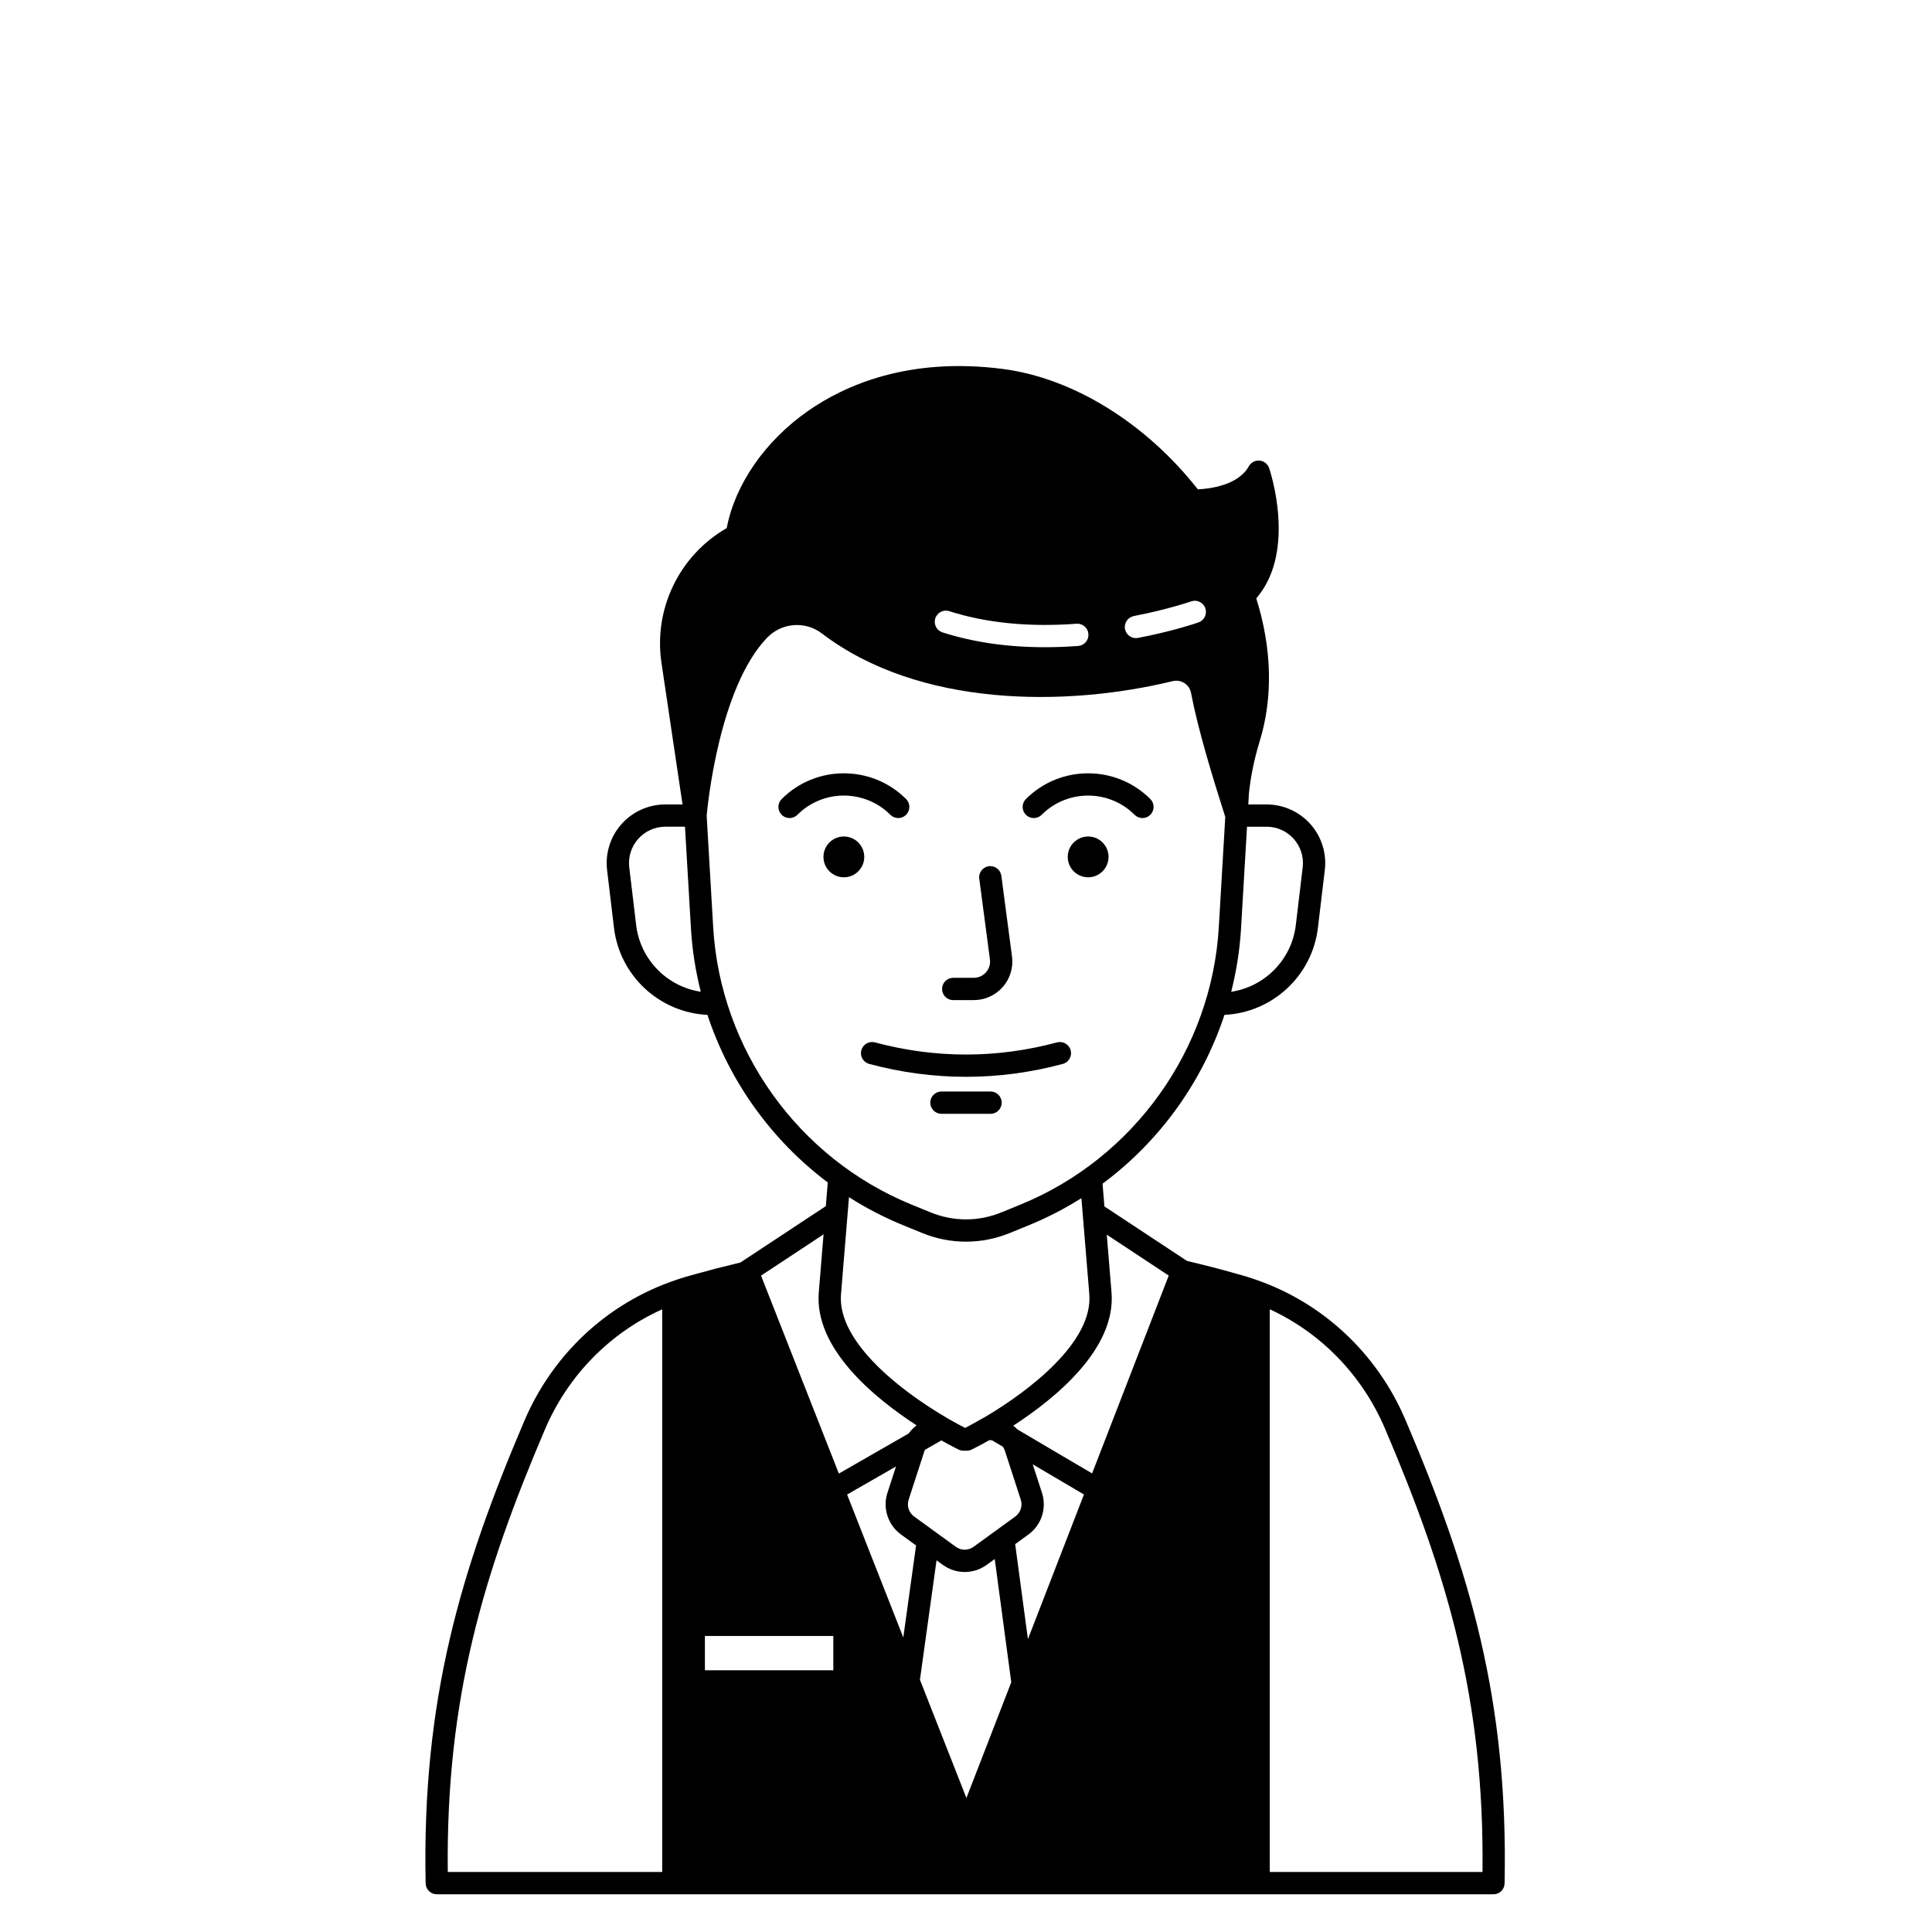 <?xml version="1.0" encoding="UTF-8"?>
<!-- Uploaded to: SVG Repo, www.svgrepo.com, Generator: SVG Repo Mixer Tools -->
<svg fill="#000000" width="800px" height="800px" version="1.1" viewBox="144 144 512 512" xmlns="http://www.w3.org/2000/svg">
 <g>
  <path d="m396.61 409.04h5.453c2.945 0 5.742-1.27 7.684-3.484 1.941-2.215 2.832-5.156 2.445-8.074l-2.824-21.383c-0.215-1.617-1.703-2.754-3.312-2.539-1.617 0.215-2.754 1.695-2.539 3.312l2.824 21.383c0.164 1.25-0.203 2.461-1.031 3.406-0.832 0.949-1.98 1.469-3.242 1.469h-5.453c-1.629 0-2.953 1.32-2.953 2.953-0.004 1.633 1.32 2.957 2.949 2.957z"/>
  <path d="m367.63 365.68c-2.984 0-5.406 2.422-5.406 5.406s2.422 5.406 5.406 5.406 5.406-2.422 5.406-5.406-2.422-5.406-5.406-5.406z"/>
  <path d="m379.95 359.93c1.152 1.152 3.023 1.152 4.176 0s1.152-3.023 0-4.176c-9.094-9.09-23.887-9.094-32.977 0-1.152 1.152-1.152 3.023 0 4.176 0.574 0.578 1.332 0.863 2.086 0.863 0.754 0 1.512-0.289 2.086-0.863 6.789-6.793 17.836-6.789 24.629 0z"/>
  <path d="m432.37 365.68c-2.984 0-5.406 2.422-5.406 5.406s2.422 5.406 5.406 5.406c2.984 0 5.406-2.422 5.406-5.406s-2.418-5.406-5.406-5.406z"/>
  <path d="m420.05 359.93c6.789-6.789 17.84-6.789 24.629 0 0.578 0.574 1.332 0.863 2.086 0.863 0.754 0 1.512-0.289 2.086-0.863 1.152-1.152 1.152-3.023 0-4.176-9.094-9.09-23.887-9.094-32.977 0-1.152 1.152-1.152 3.023 0 4.176s3.019 1.152 4.176 0z"/>
  <path d="m425.65 425.95c1.574-0.422 2.508-2.039 2.086-3.617-0.422-1.574-2.043-2.508-3.613-2.086-16.008 4.289-32.238 4.289-48.246 0-1.578-0.422-3.191 0.512-3.617 2.086-0.422 1.574 0.512 3.195 2.086 3.617 8.512 2.281 17.078 3.418 25.652 3.418 8.57 0.004 17.145-1.137 25.652-3.418z"/>
  <path d="m406.51 433.26h-13.023c-1.629 0-2.953 1.32-2.953 2.953 0 1.629 1.32 2.953 2.953 2.953h13.023c1.629 0 2.953-1.32 2.953-2.953-0.004-1.633-1.324-2.953-2.953-2.953z"/>
  <path d="m516.46 520.28c-7.531-17.648-21.902-31.043-39.688-37.164-0.988-0.348-1.91-0.648-2.797-0.91-0.863-0.254-1.859-0.535-2.922-0.828-3.754-1.062-7.512-2.035-11.277-2.926-0.52-0.129-0.941-0.234-1.242-0.309l-21.852-14.426-0.496-6.027c15.094-11.195 26.422-26.902 32.309-44.738 12.707-0.609 23.246-10.328 24.766-23.082l1.828-15.309c0.527-4.406-0.863-8.836-3.809-12.152-2.945-3.316-7.18-5.223-11.617-5.223h-4.859l0.176-2.969c0.473-4.523 1.418-9.113 2.883-13.898 3.535-11.539 3.203-24.559-0.945-37.758 0.117-0.133 0.234-0.27 0.348-0.406 10.246-12.438 3.363-33.223 3.066-34.102-0.375-1.105-1.367-1.887-2.531-1.992-1.156-0.109-2.281 0.488-2.848 1.508-2.816 5.082-10.422 5.965-13.508 6.113-13.871-17.629-33.117-29.52-51.758-31.914-24.918-3.199-41.848 4.328-51.656 11.207-11.336 7.953-19.258 19.438-21.441 30.977-12.512 7.184-19.43 21.344-17.293 35.711l5.578 37.523h-4.566c-4.438 0-8.672 1.902-11.617 5.223-2.945 3.316-4.332 7.75-3.809 12.152l1.828 15.309c1.523 12.754 12.059 22.473 24.77 23.082 5.832 17.668 17.008 33.238 31.887 44.414l-0.516 6.269-22.402 14.789c-0.062 0.039-0.113 0.09-0.172 0.133-0.367 0.09-0.812 0.203-1.316 0.328-3.418 0.812-6.832 1.699-10.25 2.652-1.031 0.281-2 0.551-2.844 0.793-0.02 0.004-0.035 0.012-0.055 0.016-0.008 0.004-0.016 0.004-0.023 0.008-0.906 0.266-1.844 0.566-2.859 0.918-17.949 6.113-32.418 19.543-39.973 37.262-16.898 39.637-27.168 73.969-26.16 122.58 0.035 1.605 1.344 2.891 2.953 2.891h280.03c1.605 0 2.918-1.285 2.949-2.891 1.008-48.66-9.305-83.078-26.27-122.83zm-228.06 2.57c6.121-14.359 17.223-25.621 31.09-31.867v149.11h-56.824c-0.527-46.035 9.48-79.125 25.734-117.25zm191.27-159.76c2.75 0 5.375 1.18 7.199 3.238 1.828 2.059 2.688 4.805 2.359 7.535l-1.828 15.309c-1.098 9.18-8.223 16.309-17.121 17.66 1.379-5.441 2.269-11.047 2.606-16.758l1.582-26.98zm-35.188-55.832c9.066-1.746 15.109-3.863 15.172-3.883 1.539-0.543 3.223 0.266 3.766 1.801s-0.262 3.223-1.801 3.766c-0.262 0.094-6.488 2.277-16.02 4.113-0.188 0.035-0.379 0.055-0.562 0.055-1.387 0-2.625-0.98-2.894-2.394-0.309-1.598 0.742-3.148 2.34-3.457zm-52.621 0.621c0.496-1.551 2.16-2.41 3.711-1.91 9.793 3.141 21.137 4.258 33.711 3.332 1.629-0.129 3.043 1.102 3.16 2.727 0.121 1.625-1.102 3.043-2.727 3.16-2.996 0.223-5.926 0.332-8.793 0.332-9.895 0-19-1.316-27.152-3.93-1.555-0.496-2.41-2.16-1.91-3.711zm-79.273 81.289-1.828-15.309c-0.328-2.731 0.535-5.477 2.359-7.535 1.824-2.059 4.449-3.238 7.203-3.238h5.203l1.582 26.98c0.336 5.711 1.227 11.316 2.606 16.758-8.898-1.344-16.027-8.477-17.125-17.656zm20.414 0.559-1.73-29.547c0.234-2.633 3.277-33.836 15.965-47.125 3.875-4.059 10.137-4.566 14.566-1.184 25.832 19.711 64.934 19.461 92.914 12.648 1.105-0.27 2.234-0.082 3.18 0.523 0.91 0.586 1.523 1.492 1.727 2.551 1.914 9.977 5.672 22.176 9.082 32.914l-1.711 29.219c-1.898 32.383-22.527 61.234-52.555 73.5l-5.078 2.074c-6.039 2.469-12.688 2.465-18.727 0l-5.078-2.074c-30.027-12.266-50.656-41.117-52.555-73.5zm50.32 78.965 5.078 2.074c3.738 1.527 7.668 2.289 11.598 2.289s7.856-0.762 11.594-2.289l5.078-2.074c4.883-1.996 9.527-4.402 13.91-7.168l2.094 25.445c1.039 12.645-15.875 25.559-27.355 32.387-0.211 0.094-4.117 2.344-5.543 3.062-10.344-5.227-34.129-20.527-32.902-35.449l2.113-25.711c4.504 2.879 9.297 5.375 14.336 7.434zm26.973 59.746 4.215 12.977c0.539 1.656-0.047 3.457-1.457 4.484l-11.039 8.02c-1.41 1.023-3.305 1.023-4.715 0l-11.039-8.02c-1.41-1.023-1.996-2.824-1.457-4.484l4.215-12.977c0.023-0.07 0.059-0.137 0.086-0.207l4.367-2.508c2.539 1.43 4.262 2.277 4.574 2.43 0.402 0.195 0.84 0.297 1.285 0.297h0.871 0.004c0.445 0 0.887-0.102 1.289-0.297 0.32-0.156 2.082-1.023 4.68-2.488h0.305c0.137 0 0.27 0.02 0.406 0.031l2.891 1.703c0.215 0.316 0.395 0.66 0.52 1.039zm-45.457 58.207h-34.031v-9.094h34.031zm-19.156-104.59 16.57-10.938-1.266 15.367c-1.219 14.824 14.547 27.859 25.914 35.254-0.805 0.602-1.508 1.332-2.102 2.156l-18.492 10.621zm37.699 95.895-14.891-37.879 12.961-7.445-2.262 6.961c-1.332 4.098 0.117 8.551 3.602 11.086l3.977 2.891zm16.727 42.539-12.316-31.332 4.398-31.656 1.648 1.195c1.742 1.266 3.785 1.898 5.828 1.898s4.086-0.633 5.828-1.898l2.117-1.539 4.383 32.66zm16.301-42.098-3.379-25.176 3.496-2.539c3.484-2.531 4.934-6.988 3.602-11.082l-2.449-7.535 13.578 7.996zm17.008-43.918-19.789-11.656c-0.344-0.359-0.711-0.699-1.102-1 11.375-7.379 27.258-20.453 26.035-35.328l-1.258-15.289 16.422 10.84zm103.46 105.62h-56.375v-149.12c13.586 6.273 24.48 17.438 30.535 31.625 16.316 38.238 26.367 71.414 25.84 117.5z"/>
 </g>
</svg>